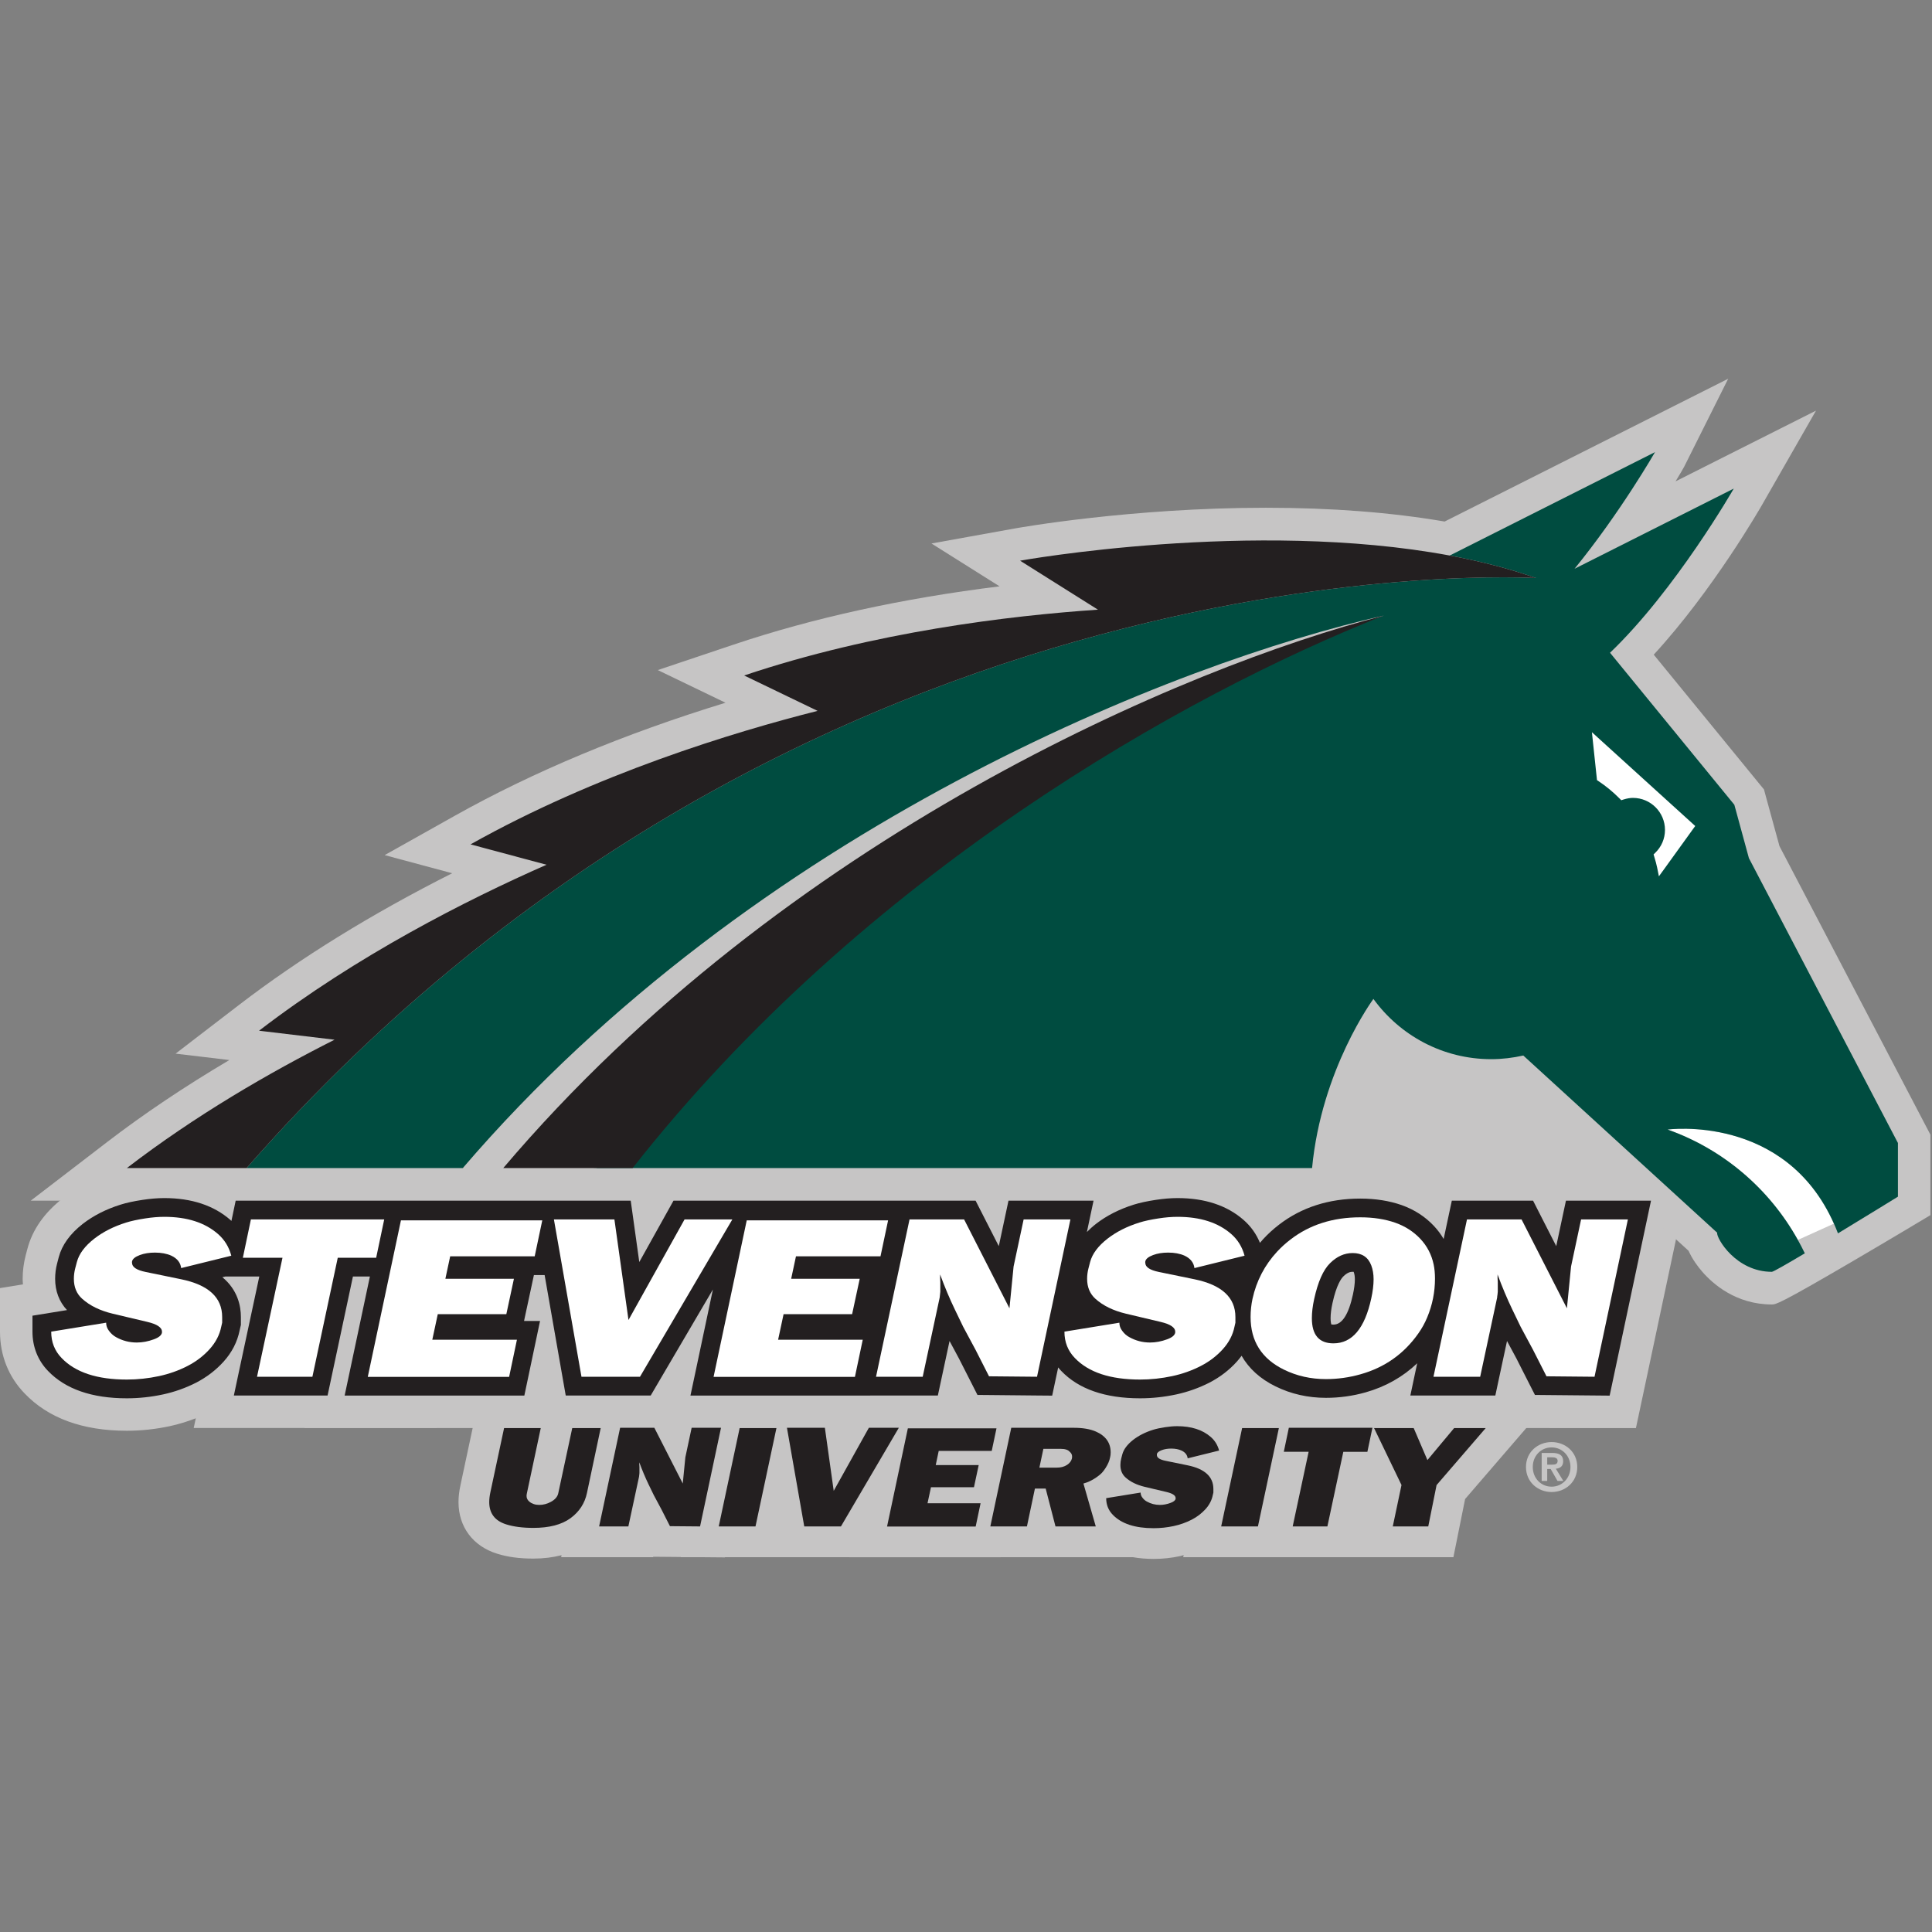 <?xml version="1.0" encoding="UTF-8"?>
<svg width="200px" height="200px" viewBox="0 0 200 200" version="1.1" xmlns="http://www.w3.org/2000/svg" xmlns:xlink="http://www.w3.org/1999/xlink">
    <rect x="0" y="0" width="200" height="200" fill="#808080" stroke="none"/>
    <!-- Generator: Sketch 54.1 (76490) - https://sketchapp.com -->
    <title>stevenson</title>
    <desc>Created with Sketch.</desc>
    <g id="stevenson" stroke="none" stroke-width="1" fill="none" fill-rule="evenodd">
        <g id="stevenson_BGL" transform="translate(0, 0)">
            <g id="stevenson" transform="translate(0, 39)">
                <g id="g10" transform="translate(100, 61.245) scale(-1, 1) rotate(-180) translate(-100, -61.245) translate(0, 0.111)" fill-rule="nonzero">
                    <g id="g12">
                        <path d="M160.737,16.723 L149.039,16.723 L148.645,16.249 L148.443,16.723 L145.984,16.723 L145.99,16.754 L130.837,16.754 L130.832,16.723 L126.007,16.723 L125.86,16.032 C124.703,16.606 123.375,16.92 121.853,16.92 C121.315,16.92 120.738,16.873 120.14,16.783 C119.464,16.679 118.903,16.557 118.424,16.404 C117.552,16.133 116.752,15.765 116.04,15.317 C115.641,15.62 115.201,15.89 114.705,16.104 C113.694,16.544 112.533,16.754 111.143,16.754 L102.108,16.754 L102.097,16.697 L98.567,16.697 L98.6,16.754 L61.619,16.754 L61.611,16.723 L49.61,16.723 L49.07,14.208 C49.07,14.208 47.66,7.594 47.658,7.592 C47.531,6.991 47.464,6.417 47.464,5.886 C47.464,3.318 48.957,1.32 51.46,0.541 C52.544,0.199 53.772,0.034 55.211,0.034 C56.276,0.034 57.245,0.16 58.135,0.386 L58.091,0.181 L67.62,0.181 L67.629,0.225 L70.479,0.199 L70.474,0.181 L72.441,0.181 L75.042,0.158 L75.047,0.181 L87.905,0.181 L87.904,0.173 L103.584,0.173 L103.585,0.181 L117.264,0.181 C117.937,0.065 118.653,0 119.419,0 C120.341,0 121.273,0.098 122.183,0.295 C122.301,0.321 122.415,0.365 122.534,0.396 L122.487,0.181 L150.456,0.181 L150.97,2.736 L151.667,6.199 L160.737,16.723" id="path14" fill="#C6C5C5"></path>
                        <path d="M168.518,40.443 L147.57,40.443 L147.332,39.326 C146.978,39.492 146.62,39.652 146.243,39.787 C144.573,40.372 142.759,40.664 140.814,40.664 C137.047,40.664 133.722,39.642 130.907,37.654 C128.557,39.683 125.534,40.714 121.9,40.714 C121.022,40.714 120.086,40.638 119.125,40.488 C118.437,40.382 117.834,40.263 117.286,40.129 L117.355,40.443 L89.864,40.443 L89.844,40.349 L85.01,40.349 L85.067,40.443 L51.03,40.443 L51.047,40.349 L46.281,40.349 L46.301,40.443 L21.67,40.443 L21.589,40.064 C20.191,40.488 18.667,40.714 17.01,40.714 C16.13,40.714 15.196,40.638 14.233,40.488 C13.13,40.318 12.22,40.116 11.454,39.872 C9.597,39.292 7.927,38.441 6.515,37.346 C4.597,35.85 3.361,34.088 2.835,32.095 C2.832,32.084 2.658,31.424 2.658,31.424 C2.451,30.624 2.346,29.812 2.346,28.994 C2.346,28.8 2.363,28.611 2.376,28.422 L0,28.036 L0,23.528 C0,21.062 0.888,18.848 2.547,17.132 C5.003,14.567 8.562,13.268 13.125,13.268 C14.608,13.268 16.105,13.428 17.578,13.744 C18.504,13.943 19.402,14.222 20.268,14.559 L20.054,13.557 L31.533,13.557 L31.53,13.544 L38.072,13.544 L111.653,13.575 L111.803,14.295 C113.602,13.614 115.675,13.268 118.018,13.268 C119.498,13.268 120.997,13.428 122.468,13.744 C123.969,14.065 125.408,14.577 126.745,15.264 C127.307,15.558 127.837,15.892 128.344,16.252 C129.017,15.726 129.746,15.243 130.571,14.839 C132.626,13.829 134.88,13.314 137.264,13.314 C138.838,13.314 140.401,13.526 141.925,13.925 L141.848,13.557 L169.35,13.542 L170.249,17.761 L173.704,34.046 L175.063,40.443 L168.518,40.443" id="path16" fill="#C6C5C5"></path>
                        <path d="M184.212,73.784 L182.794,78.96 L182.667,79.433 L182.608,79.653 L182.152,80.209 L171.196,93.609 C177.325,100.272 182.196,108.751 182.409,109.121 L186.239,115.812 L187.991,118.87 L177.957,113.818 L173.453,111.548 C173.965,112.393 174.284,112.944 174.349,113.072 L174.359,113.093 L177.472,119.315 L178.902,122.173 L149.548,107.39 C144.014,108.337 137.8,108.817 131.065,108.817 C117.088,108.817 105.485,106.751 104.996,106.663 L96.424,105.117 L98.737,103.663 L103.474,100.681 C93.405,99.435 84.162,97.412 75.957,94.654 L70.562,92.843 L68.094,92.012 L75.104,88.632 C64.62,85.419 55.193,81.484 47.055,76.917 L39.82,72.858 L46.808,70.981 C38.482,66.781 31.075,62.209 24.76,57.362 L20.241,53.893 L18.177,52.306 L20.763,51.999 L23.745,51.644 C19.133,48.918 14.882,46.066 11.072,43.141 L5.659,38.985 L3.18,37.085 L138.897,37.085 L138.908,37.204 L168.993,37.204 L174.803,31.893 C175.189,31.018 175.766,30.254 176.199,29.752 C177.299,28.479 179.701,26.341 183.42,26.341 C183.827,26.341 184.148,26.341 191.907,30.886 C195.627,33.063 199.304,35.27 199.341,35.291 L199.837,35.589 L199.837,43.915 L184.212,73.784" id="path18" fill="#C6C5C5"></path>
                        <path d="M172.633,44.448 C178.396,42.406 183.18,38.3 186.113,33.022 L189.848,34.709 C184.776,46.105 172.633,44.448 172.633,44.448" id="path20" fill="#FFFFFF"></path>
                        <path d="M181.047,72.542 L179.538,78.07 L166.669,93.806 C173.476,100.322 179.478,110.8 179.478,110.8 L162.996,102.5 C167.754,108.341 171.326,114.575 171.326,114.575 L150.074,103.871 C153.172,103.295 156.187,102.533 159.021,101.538 C159.021,101.538 83.261,106.306 25.528,40.46 L135.825,40.46 C136.795,50.702 142.175,57.97 142.175,57.97 C144.917,54.196 149.351,51.734 154.372,51.734 C155.514,51.734 156.622,51.873 157.691,52.112 L177.755,33.775 C177.669,33.197 179.704,29.721 183.422,29.721 C183.565,29.721 184.985,30.536 186.834,31.636 C186.61,32.108 186.366,32.568 186.113,33.022 C183.18,38.3 178.396,42.406 172.633,44.448 C172.633,44.448 184.776,46.105 189.848,34.709 C189.993,34.383 190.133,34.049 190.266,33.702 C193.419,35.614 196.472,37.499 196.472,37.499 L196.472,43.061 L181.047,72.542" id="path22" fill="#004C40"></path>
                        <path d="M150.074,103.871 C129.658,107.67 105.599,103.337 105.599,103.337 L113.659,98.266 C104.589,97.653 90.513,95.983 77.035,91.453 L84.637,87.789 C75.909,85.585 61.692,81.256 48.709,73.97 L56.576,71.861 C48.298,68.216 36.956,62.463 26.817,54.68 L34.634,53.748 C27.843,50.324 20.193,45.885 13.13,40.46 L25.528,40.46 C83.261,106.306 159.021,101.538 159.021,101.538 C156.187,102.533 153.172,103.295 150.074,103.871" id="path24" fill="#231F20"></path>
                        <path d="M175.226,76.11 L165.566,84.879 L164.795,85.581 L164.904,84.543 L165.3,80.808 L165.319,80.622 L165.474,80.518 C166.245,80.006 166.981,79.4 167.663,78.712 L167.834,78.541 L168.064,78.614 C168.432,78.728 168.742,78.781 169.045,78.781 C170.872,78.781 172.358,77.294 172.358,75.467 C172.358,74.568 172.001,73.727 171.351,73.098 L171.178,72.927 L171.248,72.694 C171.388,72.241 171.481,71.887 171.55,71.553 L171.729,70.663 L172.263,71.398 L175.28,75.583 L175.49,75.871 L175.226,76.11" id="path26" fill="#FFFFFF"></path>
                        <path d="M61.78,40.46 C86.781,71.615 121.819,89.931 143.243,97.653 C121.981,92.849 78.17,75.76 47.906,40.46 L50.49,39.299 L61.78,40.46" id="path28" fill="#C6C5C5"></path>
                        <path d="M65.49,40.46 C89.409,70.895 122.619,89.496 143.243,97.653 C122.708,92.347 81.191,74.762 52.096,40.46 L65.49,40.46" id="path30" fill="#231F20"></path>
                        <path d="M138.038,24.255 C137.934,24.255 137.864,24.263 137.822,24.27 C137.792,24.355 137.742,24.55 137.742,24.925 C137.742,25.375 137.81,25.903 137.941,26.494 C138.354,28.383 138.856,29.041 139.055,29.237 C139.487,29.667 139.8,29.724 140.03,29.724 C140.072,29.724 140.106,29.721 140.13,29.719 C140.134,29.713 140.136,29.708 140.137,29.698 C140.214,29.501 140.255,29.245 140.255,28.947 C140.255,28.513 140.186,27.982 140.054,27.368 C139.606,25.303 138.928,24.255 138.038,24.255 L138.038,24.255 Z M162.106,37.085 L161.777,35.55 L161.102,32.379 L159.242,36.026 L158.704,37.085 L150.292,37.085 L149.964,35.55 L149.447,33.12 C149.167,33.596 148.836,34.046 148.448,34.46 C147.538,35.431 146.414,36.158 145.109,36.624 C143.823,37.074 142.383,37.302 140.814,37.302 C137.559,37.302 134.73,36.394 132.403,34.6 C131.81,34.145 131.269,33.65 130.791,33.135 C130.666,33 130.547,32.858 130.428,32.721 C130.053,33.637 129.489,34.432 128.738,35.088 C127.024,36.591 124.721,37.354 121.9,37.354 C121.2,37.354 120.439,37.289 119.64,37.168 C118.726,37.028 117.981,36.867 117.363,36.673 C115.872,36.205 114.557,35.537 113.464,34.69 C113.112,34.416 112.798,34.131 112.515,33.839 L112.706,34.742 L113.203,37.085 L104.398,37.085 L103.394,32.379 L100.994,37.085 L69.72,37.085 L66.179,30.731 L65.292,37.085 L24.397,37.085 L24.074,35.542 L23.955,34.986 C23.921,35.022 23.884,35.058 23.848,35.092 C22.132,36.591 19.831,37.354 17.01,37.354 C16.309,37.354 15.55,37.289 14.749,37.168 C13.834,37.028 13.089,36.867 12.476,36.673 C10.982,36.205 9.67,35.537 8.576,34.69 C7.253,33.661 6.416,32.498 6.082,31.235 L5.909,30.573 C5.774,30.058 5.708,29.527 5.708,28.994 C5.708,27.723 6.134,26.615 6.936,25.759 L3.361,25.179 L3.361,23.528 C3.361,21.954 3.921,20.543 4.975,19.456 C6.776,17.58 9.518,16.627 13.125,16.627 C14.379,16.627 15.64,16.762 16.875,17.028 C18.075,17.287 19.232,17.699 20.31,18.25 C21.397,18.814 22.346,19.539 23.134,20.409 C24.006,21.371 24.57,22.466 24.809,23.67 C24.812,23.688 24.826,23.763 24.883,23.999 L24.937,24.221 L24.937,25.042 C24.937,26.162 24.62,27.84 23.02,29.162 L23.338,29.237 L26.843,29.237 L24.708,19.265 L24.209,16.917 L33.911,16.917 L34.238,18.454 L36.536,29.237 L38.292,29.237 L36.174,19.249 L35.677,16.907 L54.279,16.907 L54.604,18.447 L55.412,22.29 L55.905,24.63 L54.25,24.63 L54.312,24.928 L55.099,28.59 L55.27,29.385 L56.38,29.385 L58.282,18.523 L58.564,16.917 L67.362,16.917 L67.924,17.877 L73.799,27.889 L71.972,19.249 L71.474,16.907 L90.078,16.907 L90.078,16.917 L97.087,16.917 L97.415,18.449 L98.297,22.559 L99.286,20.717 C99.267,20.753 100.654,18.025 100.654,18.025 L101.186,16.976 L102.363,16.966 L107.336,16.917 L108.922,16.904 L109.251,18.454 L109.543,19.824 C109.644,19.699 109.75,19.571 109.864,19.456 C111.663,17.58 114.407,16.627 118.018,16.627 C119.269,16.627 120.531,16.762 121.765,17.028 C122.964,17.287 124.12,17.699 125.202,18.25 C126.29,18.814 127.237,19.539 128.024,20.409 C128.205,20.61 128.371,20.817 128.529,21.03 C129.287,19.705 130.467,18.63 132.054,17.857 C133.645,17.073 135.4,16.676 137.264,16.676 C138.648,16.676 140.027,16.865 141.367,17.243 C143.437,17.828 145.223,18.842 146.709,20.253 L146.496,19.262 L145.999,16.917 L154.797,16.917 L155.123,18.449 L156.006,22.559 L156.997,20.717 C156.976,20.753 158.362,18.025 158.362,18.025 L158.897,16.976 L166.63,16.904 L170.911,37.085 L162.106,37.085 L162.106,37.085 Z" id="path32" fill="#231F20"></path>
                        <path d="M5.301,23.528 L10.987,24.454 C10.987,24.151 11.084,23.872 11.277,23.618 C11.487,23.331 11.733,23.111 12.015,22.958 C12.678,22.586 13.394,22.402 14.165,22.402 C14.745,22.402 15.334,22.513 15.935,22.736 C16.443,22.922 16.72,23.152 16.766,23.429 L16.766,23.522 C16.766,23.962 16.262,24.299 15.253,24.537 L11.68,25.383 C10.355,25.699 9.298,26.217 8.503,26.934 C7.932,27.449 7.647,28.137 7.647,28.994 C7.647,29.362 7.694,29.726 7.786,30.081 L7.959,30.738 C8.184,31.587 8.785,32.392 9.763,33.155 C10.68,33.865 11.779,34.421 13.057,34.82 C13.573,34.983 14.236,35.126 15.045,35.25 C15.744,35.359 16.399,35.413 17.01,35.413 C19.36,35.413 21.214,34.817 22.57,33.632 C23.248,33.037 23.707,32.289 23.943,31.388 L18.754,30.107 C18.685,30.676 18.346,31.103 17.738,31.391 C17.261,31.606 16.695,31.711 16.039,31.711 C15.453,31.711 14.935,31.629 14.479,31.458 C13.985,31.274 13.716,31.049 13.668,30.79 L13.661,30.674 L13.668,30.65 C13.668,30.211 14.142,29.895 15.092,29.703 L18.754,28.95 C21.582,28.37 22.998,27.068 22.998,25.042 L22.998,24.454 C22.95,24.258 22.919,24.123 22.904,24.048 C22.735,23.191 22.332,22.415 21.696,21.713 C21.061,21.009 20.303,20.432 19.425,19.979 C18.493,19.498 17.507,19.151 16.467,18.926 C15.356,18.687 14.243,18.568 13.125,18.568 C10.05,18.568 7.802,19.311 6.376,20.799 C5.659,21.54 5.301,22.446 5.301,23.528" id="path34" fill="#FFFFFF"></path>
                        <polyline id="path36" fill="#FFFFFF" points="26.607 18.858 29.243 31.178 25.141 31.178 25.973 35.142 39.773 35.142 38.941 31.178 34.965 31.178 32.34 18.858 26.607 18.858"></polyline>
                        <polyline id="path38" fill="#FFFFFF" points="38.072 18.845 41.505 35.048 56.136 35.048 55.351 31.323 46.602 31.323 46.105 28.999 53.201 28.999 52.415 25.334 45.318 25.334 44.752 22.692 53.513 22.692 52.704 18.845 38.072 18.845"></polyline>
                        <polyline id="path40" fill="#FFFFFF" points="60.194 18.858 57.341 35.142 63.604 35.142 65.061 24.733 70.863 35.142 75.811 35.142 66.251 18.858 60.194 18.858"></polyline>
                        <polyline id="path42" fill="#FFFFFF" points="73.869 18.845 77.302 35.048 91.936 35.048 91.148 31.323 82.398 31.323 81.901 28.999 88.998 28.999 88.21 25.334 81.116 25.334 80.55 22.692 89.311 22.692 88.501 18.845 73.869 18.845"></polyline>
                        <path d="M90.686,18.858 L94.154,35.142 L99.804,35.142 L104.499,25.945 L104.926,30.267 L105.966,35.142 L110.809,35.142 L107.352,18.858 L102.383,18.905 L100.996,21.633 L99.712,24.024 L98.836,25.841 C98.312,26.929 97.806,28.127 97.32,29.447 L97.32,29.064 C97.32,28.924 97.329,28.789 97.342,28.66 L97.342,27.666 C97.342,27.599 97.331,27.495 97.309,27.36 C97.288,27.226 97.274,27.123 97.274,27.053 L95.518,18.858 L90.686,18.858" id="path44" fill="#FFFFFF"></path>
                        <path d="M110.19,23.528 L115.877,24.454 C115.877,24.151 115.975,23.872 116.167,23.618 C116.374,23.331 116.62,23.111 116.907,22.958 C117.572,22.586 118.285,22.402 119.058,22.402 C119.635,22.402 120.225,22.513 120.826,22.736 C121.333,22.922 121.61,23.152 121.657,23.429 L121.657,23.522 C121.657,23.962 121.153,24.299 120.142,24.537 L116.571,25.383 C115.245,25.699 114.185,26.217 113.392,26.934 C112.825,27.449 112.538,28.137 112.538,28.994 C112.538,29.362 112.585,29.726 112.678,30.081 L112.849,30.738 C113.074,31.587 113.674,32.392 114.653,33.155 C115.569,33.865 116.669,34.421 117.947,34.82 C118.463,34.983 119.125,35.126 119.935,35.25 C120.637,35.359 121.292,35.413 121.9,35.413 C124.25,35.413 126.103,34.817 127.46,33.632 C128.138,33.037 128.596,32.289 128.836,31.388 L123.647,30.107 C123.577,30.676 123.236,31.103 122.63,31.391 C122.151,31.606 121.584,31.711 120.929,31.711 C120.344,31.711 119.824,31.629 119.368,31.458 C118.877,31.274 118.606,31.049 118.561,30.79 L118.553,30.674 L118.561,30.65 C118.561,30.211 119.035,29.895 119.982,29.703 L123.647,28.95 C126.473,28.37 127.889,27.068 127.889,25.042 L127.889,24.454 C127.84,24.258 127.812,24.123 127.796,24.048 C127.625,23.191 127.221,22.415 126.587,21.713 C125.95,21.009 125.194,20.432 124.315,19.979 C123.383,19.498 122.397,19.151 121.356,18.926 C120.246,18.687 119.133,18.568 118.018,18.568 C114.942,18.568 112.691,19.311 111.266,20.799 C110.55,21.54 110.19,22.446 110.19,23.528" id="path46" fill="#FFFFFF"></path>
                        <path d="M136.045,26.915 C135.884,26.183 135.804,25.52 135.804,24.925 C135.804,23.183 136.548,22.316 138.038,22.316 C139.973,22.316 141.278,23.864 141.951,26.962 C142.114,27.707 142.194,28.37 142.194,28.947 C142.194,29.481 142.114,29.962 141.951,30.391 C141.626,31.24 140.988,31.664 140.028,31.664 C139.171,31.664 138.39,31.313 137.685,30.614 C136.976,29.913 136.433,28.681 136.045,26.915 L136.045,26.915 Z M129.657,26.915 C130.066,28.787 130.918,30.417 132.212,31.815 C132.62,32.255 133.08,32.672 133.588,33.063 C135.576,34.598 137.986,35.363 140.814,35.363 C142.17,35.363 143.382,35.175 144.454,34.797 C145.471,34.435 146.332,33.88 147.035,33.133 C147.734,32.385 148.194,31.505 148.409,30.487 C148.502,30.055 148.549,29.563 148.549,29.02 C148.549,27.63 148.282,26.297 147.75,25.018 C147.503,24.418 147.187,23.846 146.802,23.308 C145.321,21.214 143.333,19.813 140.835,19.112 C139.666,18.781 138.474,18.615 137.264,18.615 C135.692,18.615 134.238,18.941 132.905,19.598 C130.609,20.725 129.46,22.539 129.46,25.042 C129.46,25.686 129.528,26.315 129.657,26.915 L129.657,26.915 Z" id="path48" fill="#FFFFFF"></path>
                        <path d="M148.393,18.858 L151.861,35.142 L157.512,35.142 L162.207,25.945 L162.634,30.267 L163.674,35.142 L168.518,35.142 L165.064,18.858 L160.092,18.905 L158.705,21.633 L157.421,24.024 L156.544,25.841 C156.021,26.929 155.514,28.127 155.027,29.447 L155.027,29.064 C155.027,28.924 155.038,28.789 155.05,28.66 L155.05,27.666 C155.05,27.599 155.04,27.495 155.02,27.36 C154.996,27.226 154.983,27.123 154.983,27.053 L153.227,18.858 L148.393,18.858" id="path50" fill="#FFFFFF"></path>
                        <path d="M52.182,13.542 L55.979,13.542 L54.537,6.762 C54.518,6.67 54.509,6.587 54.509,6.509 C54.509,6.282 54.609,6.088 54.805,5.925 C54.928,5.821 55.075,5.741 55.249,5.681 C55.422,5.619 55.613,5.591 55.821,5.591 C56.233,5.591 56.631,5.694 57.016,5.901 C57.456,6.137 57.717,6.437 57.793,6.805 L59.238,13.542 L62.183,13.542 L60.763,6.833 C60.538,5.751 59.965,4.879 59.052,4.211 C58.139,3.546 56.859,3.212 55.211,3.212 C54.11,3.212 53.176,3.334 52.407,3.575 C51.233,3.942 50.645,4.713 50.645,5.886 C50.645,6.194 50.686,6.543 50.77,6.928 L52.182,13.542" id="path52" fill="#231F20"></path>
                        <path d="M62.02,3.363 L64.194,13.575 L67.738,13.575 L70.68,7.804 L70.947,10.516 L71.599,13.575 L74.638,13.575 L72.47,3.363 L69.353,3.391 L68.484,5.102 L67.681,6.603 L67.129,7.739 C66.801,8.42 66.484,9.175 66.179,10.001 L66.179,9.76 C66.179,9.675 66.184,9.589 66.194,9.507 L66.194,8.886 C66.194,8.842 66.187,8.777 66.174,8.691 C66.159,8.609 66.151,8.544 66.151,8.5 L65.048,3.363 L62.02,3.363" id="path54" fill="#231F20"></path>
                        <polyline id="path56" fill="#231F20" points="74.403 3.363 76.568 13.542 80.376 13.542 78.208 3.363 74.403 3.363"></polyline>
                        <polyline id="path58" fill="#231F20" points="83.256 3.363 81.465 13.575 85.391 13.575 86.306 7.048 89.944 13.575 93.046 13.575 87.053 3.363 83.256 3.363"></polyline>
                        <polyline id="path60" fill="#231F20" points="91.828 3.354 93.981 13.516 103.156 13.516 102.664 11.181 97.176 11.181 96.867 9.714 101.315 9.714 100.824 7.421 96.374 7.421 96.017 5.764 101.51 5.764 101.002 3.354 91.828 3.354"></polyline>
                        <path d="M108.011,11.396 L107.597,9.45 L109.396,9.45 C109.815,9.45 110.172,9.543 110.462,9.735 C110.737,9.913 110.905,10.139 110.97,10.415 C110.978,10.459 110.983,10.521 110.983,10.596 C110.983,10.796 110.9,10.962 110.729,11.099 C110.561,11.298 110.245,11.396 109.78,11.396 L108.011,11.396 Z M104.685,13.575 L111.143,13.575 C112.079,13.575 112.843,13.446 113.434,13.19 C114.461,12.742 114.976,12.017 114.976,11.024 C114.976,10.946 114.971,10.858 114.961,10.754 L114.917,10.516 C114.854,10.172 114.7,9.807 114.453,9.422 C114.324,9.219 114.197,9.051 114.073,8.917 C113.951,8.785 113.768,8.632 113.519,8.458 C113.089,8.153 112.637,7.936 112.157,7.804 L113.434,3.363 L109.264,3.363 L108.249,7.281 L107.134,7.281 L106.308,3.363 L102.519,3.363 L104.685,13.575 L104.685,13.575 Z" id="path62" fill="#231F20"></path>
                        <path d="M114.512,6.29 L118.077,6.869 C118.077,6.68 118.136,6.509 118.258,6.349 C118.39,6.171 118.543,6.033 118.724,5.938 C119.138,5.707 119.586,5.591 120.07,5.591 C120.434,5.591 120.802,5.661 121.178,5.801 C121.499,5.917 121.672,6.062 121.701,6.235 L121.701,6.292 C121.701,6.569 121.385,6.781 120.753,6.929 L118.512,7.459 C117.681,7.656 117.017,7.98 116.52,8.43 C116.162,8.754 115.983,9.183 115.983,9.719 C115.983,9.952 116.013,10.18 116.071,10.4 L116.178,10.814 C116.319,11.344 116.697,11.849 117.308,12.328 C117.885,12.773 118.572,13.12 119.376,13.371 C119.698,13.472 120.114,13.56 120.621,13.637 C121.061,13.705 121.47,13.741 121.853,13.741 C123.326,13.741 124.488,13.368 125.34,12.623 C125.764,12.253 126.051,11.784 126.201,11.218 L122.948,10.413 C122.904,10.77 122.692,11.039 122.309,11.218 C122.011,11.355 121.655,11.422 121.245,11.422 C120.878,11.422 120.551,11.368 120.267,11.261 C119.956,11.145 119.788,11.005 119.759,10.843 L119.761,10.77 L119.759,10.754 C119.759,10.48 120.057,10.281 120.651,10.159 L122.948,9.688 C124.721,9.326 125.609,8.51 125.609,7.24 L125.609,6.869 C125.58,6.748 125.559,6.665 125.549,6.615 C125.443,6.08 125.192,5.591 124.792,5.151 C124.394,4.713 123.919,4.348 123.368,4.064 C122.782,3.766 122.164,3.543 121.511,3.404 C120.817,3.253 120.119,3.181 119.418,3.181 C117.492,3.181 116.079,3.647 115.186,4.579 C114.738,5.045 114.512,5.614 114.512,6.29" id="path64" fill="#231F20"></path>
                        <polyline id="path66" fill="#231F20" points="126.416 3.363 128.583 13.542 132.388 13.542 130.221 3.363 126.416 3.363"></polyline>
                        <polyline id="path68" fill="#231F20" points="133.819 3.363 135.47 11.091 132.899 11.091 133.42 13.575 142.073 13.575 141.552 11.088 139.06 11.088 137.411 3.363 133.819 3.363"></polyline>
                        <polyline id="path70" fill="#231F20" points="144.18 3.363 145.083 7.651 142.244 13.542 146.346 13.542 147.766 10.232 150.529 13.542 153.798 13.542 148.714 7.645 147.853 3.363 144.18 3.363"></polyline>
                        <path d="M160.167,9.76 L160.679,9.76 C161.003,9.76 161.245,9.809 161.245,10.161 C161.245,10.472 160.914,10.521 160.651,10.521 L160.167,10.521 L160.167,9.76 Z M159.593,10.97 L160.685,10.97 C161.411,10.97 161.819,10.742 161.819,10.113 C161.819,9.58 161.487,9.373 161.059,9.338 L161.833,8.074 L161.232,8.074 L160.526,9.311 L160.167,9.311 L160.167,8.074 L159.593,8.074 L159.593,10.97 Z M160.623,7.479 C161.695,7.479 162.573,8.336 162.573,9.518 C162.573,10.694 161.695,11.544 160.623,11.544 C159.538,11.544 158.673,10.694 158.673,9.518 C158.673,8.336 159.538,7.479 160.623,7.479 Z M160.623,12.097 C162.027,12.097 163.278,11.088 163.278,9.518 C163.278,7.942 162.027,6.925 160.623,6.925 C159.22,6.925 157.968,7.942 157.968,9.518 C157.968,11.088 159.22,12.097 160.623,12.097 L160.623,12.097 Z" id="path72" fill="#C6C5C5"></path>
                    </g>
                </g>
            </g>
        </g>
    </g>
</svg>